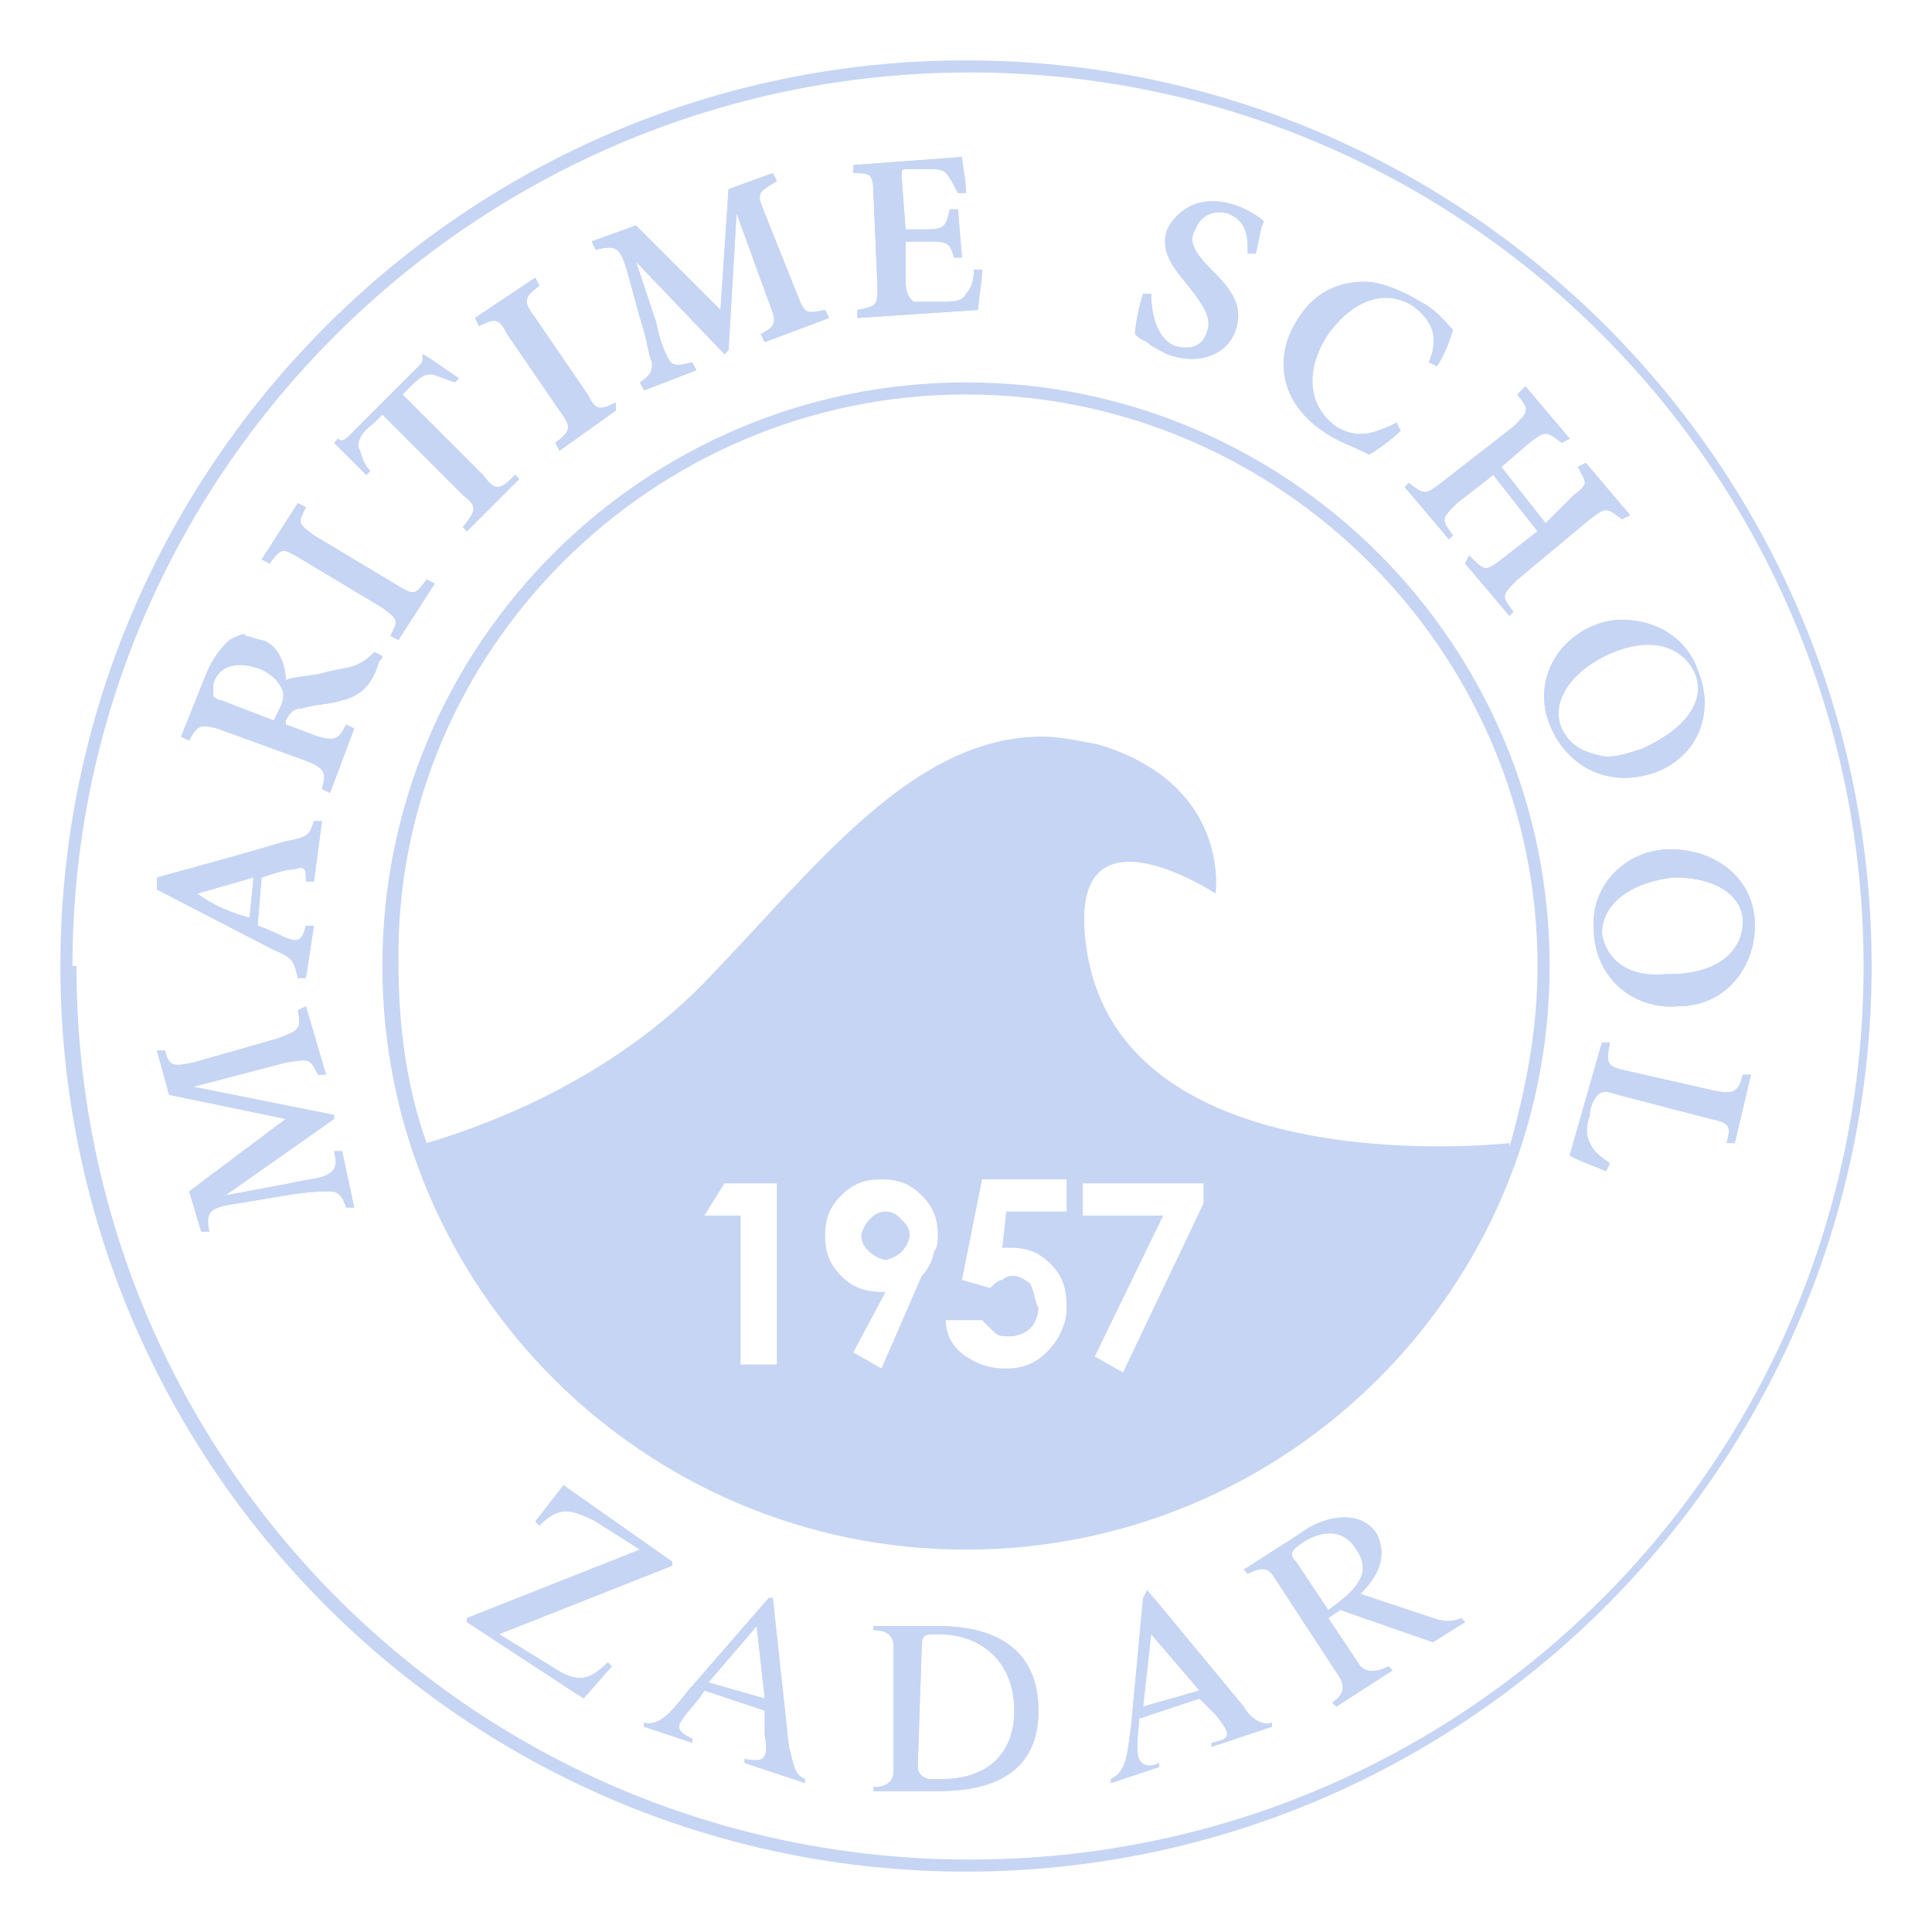 <?xml version="1.0" encoding="utf-8"?>
<!-- Generator: Adobe Illustrator 24.0.2, SVG Export Plug-In . SVG Version: 6.00 Build 0)  -->
<svg version="1.1" id="Layer_1" xmlns="http://www.w3.org/2000/svg" xmlns:xlink="http://www.w3.org/1999/xlink" x="0px" y="0px"
	 viewBox="0 0 48 48" style="enable-background:new 0 0 48 48;" xml:space="preserve">
<style type="text/css">
	.st0{fill:#C6D5F4;}
	.st1{clip-path:url(#SVGID_2_);fill:#C6D5F4;}
	.st2{clip-path:url(#SVGID_4_);fill:#C6D5F4;}
	.st3{clip-path:url(#SVGID_6_);fill:#C6D5F4;}
	.st4{clip-path:url(#SVGID_8_);fill:#C6D5F4;}
	.st5{clip-path:url(#SVGID_10_);fill:#C6D5F4;}
	.st6{clip-path:url(#SVGID_12_);fill:#C6D5F4;}
</style>
<path class="st0" d="M1.7,24H1.5C1.5,11.6,11.6,1.5,24,1.5c12.4,0,22.5,10.1,22.5,22.5c0,12.4-10.1,22.5-22.5,22.5
	C11.6,46.5,1.5,36.4,1.5,24H1.7h0.2c0,12.3,9.9,22.2,22.2,22.2c12.3,0,22.2-9.9,22.2-22.2c0-12.2-9.9-22.2-22.2-22.2
	C11.8,1.8,1.8,11.8,1.8,24H1.7z"/>
<g>
	<path class="st0" d="M22.4,31.1c0.1-0.1,0.2-0.3,0.2-0.4c0-0.2-0.1-0.3-0.2-0.4c-0.1-0.1-0.2-0.2-0.4-0.2c-0.2,0-0.3,0.1-0.4,0.2
		c-0.1,0.1-0.2,0.3-0.2,0.4c0,0.2,0.1,0.3,0.2,0.4c0.1,0.1,0.3,0.2,0.4,0.2C22.1,31.3,22.3,31.2,22.4,31.1z"/>
	<path class="st0" d="M24,9.5C16,9.5,9.5,16,9.5,24c0,8,6.5,14.5,14.5,14.5c8,0,14.5-6.5,14.5-14.5C38.5,16,32,9.5,24,9.5z M24,9.8
		c7.8,0,14.2,6.4,14.2,14.2c0,1.6-0.3,3.1-0.7,4.5l0-0.1c0,0-9.6,1.1-10.5-4.8c-0.6-3.9,3.2-1.4,3.2-1.4s0.4-2.7-2.9-3.7
		c-0.5-0.1-1-0.2-1.4-0.2c-3.2,0-5.6,3.2-8.2,5.9c-2.6,2.8-6.1,3.9-7.1,4.2c-0.5-1.4-0.7-2.9-0.7-4.5C9.8,16.2,16.2,9.8,24,9.8z
		 M17.5,30.2l0.5-0.8h1.3v4.5h-0.9v-3.7H17.5z M20.9,31.7c-0.3-0.3-0.4-0.6-0.4-1c0-0.4,0.1-0.7,0.4-1c0.3-0.3,0.6-0.4,1-0.4
		c0.4,0,0.7,0.1,1,0.4c0.3,0.3,0.4,0.6,0.4,1c0,0.1,0,0.3-0.1,0.4c0,0.1-0.1,0.4-0.3,0.6L21.9,34l-0.7-0.4l0.8-1.5
		C21.5,32.1,21.2,32,20.9,31.7z M25.6,31.9c-0.1-0.1-0.3-0.2-0.4-0.2c-0.1,0-0.2,0-0.3,0.1c-0.1,0-0.2,0.1-0.3,0.2l-0.7-0.2l0.5-2.5
		h2.1v0.8h-1.5L24.9,31c0.1,0,0.1,0,0.1,0c0,0,0.1,0,0.1,0c0.4,0,0.7,0.1,1,0.4c0.3,0.3,0.4,0.6,0.4,1.1c0,0.4-0.2,0.8-0.5,1.1
		C25.8,33.8,25.5,34,25,34c-0.4,0-0.7-0.1-1-0.3c-0.3-0.2-0.5-0.5-0.5-0.9h0.9c0.1,0.1,0.2,0.2,0.3,0.3c0.1,0.1,0.2,0.1,0.4,0.1
		c0.2,0,0.4-0.1,0.5-0.2c0.1-0.1,0.2-0.3,0.2-0.5C25.7,32.3,25.7,32.1,25.6,31.9z M26.9,30.2v-0.8h3v0.5l-2,4.2l-0.7-0.4l1.7-3.5
		H26.9z"/>
</g>
<g>
	<defs>
		<path id="SVGID_1_" d="M13.3,37.8l0.1,0.1c0.5-0.5,0.8-0.4,1.4-0.1l1.1,0.7l-4.3,1.7l0,0.1l2.9,1.9l0.7-0.8l-0.1-0.1
			c-0.5,0.5-0.8,0.5-1.4,0.1l-1.3-0.8l4.3-1.7l0-0.1L14,36.9L13.3,37.8z"/>
	</defs>
	<use xlink:href="#SVGID_1_"  style="overflow:visible;fill:#C6D5F4;"/>
	<clipPath id="SVGID_2_">
		<use xlink:href="#SVGID_1_"  style="overflow:visible;"/>
	</clipPath>
	<rect x="11.6" y="36.9" class="st1" width="5.2" height="5.2"/>
</g>
<g>
	<defs>
		<path id="SVGID_3_" d="M17.6,41.8l1.2-1.4l0.2,1.8L17.6,41.8z M17.1,42c-0.4,0.5-0.7,0.9-1.1,0.8l0,0.1l1.2,0.4l0-0.1
			c-0.2-0.1-0.4-0.2-0.3-0.4c0.1-0.2,0.5-0.6,0.6-0.8l1.5,0.5l0,0.6c0.1,0.6,0,0.7-0.5,0.6l0,0.1l1.5,0.5l0-0.1
			c-0.3-0.1-0.3-0.5-0.4-0.8l-0.4-3.7l-0.1,0L17.1,42z"/>
	</defs>
	<use xlink:href="#SVGID_3_"  style="overflow:visible;fill:#C6D5F4;"/>
	<clipPath id="SVGID_4_">
		<use xlink:href="#SVGID_3_"  style="overflow:visible;"/>
	</clipPath>
	<rect x="15.9" y="39.6" class="st2" width="4.1" height="4.6"/>
</g>
<g>
	<defs>
		<path id="SVGID_5_" d="M23.1,44.2c-0.1,0-0.3-0.1-0.3-0.3l0.1-3c0-0.3,0.1-0.3,0.4-0.3c1.1,0,1.9,0.7,1.9,1.9
			c0,1.1-0.7,1.7-1.8,1.7C23.3,44.2,23.2,44.2,23.1,44.2 M21.7,40.5c0.4,0,0.5,0.2,0.5,0.4L22.2,44c0,0.2-0.1,0.4-0.5,0.4l0,0.1
			l1.6,0c1.7,0,2.5-0.7,2.5-2c0-1.4-0.9-2.1-2.5-2.1l-1.6,0L21.7,40.5z"/>
	</defs>
	<use xlink:href="#SVGID_5_"  style="overflow:visible;fill:#C6D5F4;"/>
	<clipPath id="SVGID_6_">
		<use xlink:href="#SVGID_5_"  style="overflow:visible;"/>
	</clipPath>
	<rect x="21.7" y="40.4" class="st3" width="4.2" height="4.1"/>
</g>
<g>
	<defs>
		<path id="SVGID_7_" d="M28.6,40.6l1.2,1.4l-1.4,0.4L28.6,40.6z M28.4,39.7l-0.3,3.2C28,43.6,28,44,27.6,44.2l0,0.1l1.2-0.4l0-0.1
			c-0.2,0.1-0.4,0.1-0.5-0.1c-0.1-0.2,0-0.8,0-1l1.5-0.5l0.4,0.4c0.4,0.5,0.4,0.6-0.1,0.7l0,0.1l1.5-0.5l0-0.1
			c-0.3,0.1-0.6-0.2-0.7-0.4l-2.4-2.9L28.4,39.7z"/>
	</defs>
	<use xlink:href="#SVGID_7_"  style="overflow:visible;fill:#C6D5F4;"/>
	<clipPath id="SVGID_8_">
		<use xlink:href="#SVGID_7_"  style="overflow:visible;"/>
	</clipPath>
	<rect x="27.6" y="39.7" class="st4" width="4.1" height="4.6"/>
</g>
<g>
	<defs>
		<path id="SVGID_9_" d="M32.2,38.8c-0.2-0.2-0.1-0.3,0.2-0.5c0.5-0.3,1-0.3,1.3,0.2c0.4,0.6,0,1-0.7,1.5L32.2,38.8z M32.3,38.1
			L30.9,39l0.1,0.1c0.4-0.2,0.5-0.1,0.6,0l1.7,2.6c0.1,0.2,0.1,0.4-0.2,0.6l0.1,0.1l1.4-0.9l-0.1-0.1c-0.4,0.2-0.6,0.1-0.7,0
			l-0.8-1.2l0.3-0.2l2.3,0.8l0.8-0.5l-0.1-0.1c-0.2,0.1-0.4,0.1-0.7,0l-1.8-0.6c0.4-0.4,0.7-0.9,0.4-1.5c-0.2-0.3-0.5-0.4-0.8-0.4
			C33.1,37.7,32.7,37.8,32.3,38.1"/>
	</defs>
	<use xlink:href="#SVGID_9_"  style="overflow:visible;fill:#C6D5F4;"/>
	<clipPath id="SVGID_10_">
		<use xlink:href="#SVGID_9_"  style="overflow:visible;"/>
	</clipPath>
	<rect x="30.9" y="37.7" class="st5" width="5.5" height="4.7"/>
</g>
<g>
	<defs>
		<path id="SVGID_11_" d="M39,28.7c0.1,0.1,0.7,0.3,0.9,0.4l0.1-0.2c-0.3-0.2-0.4-0.3-0.5-0.5c-0.1-0.2-0.1-0.4,0-0.7
			c0-0.2,0.1-0.4,0.2-0.5c0.1-0.1,0.2-0.1,0.5,0l2.3,0.6c0.5,0.1,0.5,0.2,0.4,0.6l0.2,0l0.4-1.7l-0.2,0c-0.1,0.4-0.2,0.5-0.7,0.4
			l-2.2-0.5c-0.5-0.1-0.5-0.2-0.4-0.7l-0.2,0L39,28.7z M7.4,25.1c0.1,0.5,0,0.5-0.5,0.7l-2.1,0.6c-0.5,0.1-0.6,0.1-0.7-0.3l-0.2,0
			l0.3,1.1l2.9,0.6l-2.4,1.8L5,30.6l0.2,0c-0.1-0.5,0-0.6,0.7-0.7l1.2-0.2c0.6-0.1,0.9-0.1,1.1-0.1c0.2,0,0.3,0.1,0.4,0.4l0.2,0
			l-0.3-1.4l-0.2,0c0.1,0.4,0,0.5-0.2,0.6c-0.2,0.1-0.5,0.1-0.9,0.2l-1.6,0.3l0,0l2.7-1.9l0-0.1L4.8,27l0,0l2.3-0.6
			c0.6-0.1,0.6-0.1,0.8,0.3l0.2,0L7.6,25L7.4,25.1z M39.8,23.2c0-0.8,0.8-1.3,1.8-1.4c1.1,0,1.7,0.5,1.7,1.1c0,0.7-0.6,1.3-1.8,1.3
			c0,0-0.1,0-0.1,0C40.4,24.3,39.9,23.8,39.8,23.2 M41.5,21.1c-1.1,0-2,0.9-1.9,2c0,1.1,0.9,2,2.1,1.9c1.2,0,1.9-1,1.9-2
			C43.6,21.8,42.6,21.1,41.5,21.1C41.6,21.1,41.5,21.1,41.5,21.1 M4.9,22.2L4.9,22.2l1.4-0.4l-0.1,1C5.8,22.7,5.3,22.5,4.9,22.2
			 M7.1,20.9c-1,0.3-2.1,0.6-3.2,0.9l0,0.3l2.9,1.5c0.5,0.2,0.5,0.3,0.6,0.7l0.2,0L7.8,23l-0.2,0c-0.1,0.4-0.2,0.4-0.5,0.3
			c-0.2-0.1-0.4-0.2-0.7-0.3l0.1-1.2c0.3-0.1,0.6-0.2,0.8-0.2c0.3-0.1,0.3,0,0.3,0.3l0.2,0L8,20.4l-0.2,0
			C7.7,20.7,7.7,20.8,7.1,20.9 M5.5,17.4c-0.1,0-0.2-0.1-0.2-0.1c0,0,0-0.1,0-0.3c0.1-0.4,0.5-0.6,1.1-0.4c0.3,0.1,0.5,0.3,0.6,0.5
			c0.1,0.2,0,0.4-0.1,0.6l-0.1,0.2L5.5,17.4z M5.7,15.9c-0.2,0.2-0.4,0.4-0.6,0.9l-0.6,1.5l0.2,0.1c0.2-0.4,0.3-0.4,0.7-0.3l2.2,0.8
			c0.5,0.2,0.5,0.3,0.4,0.7l0.2,0.1l0.6-1.6L8.6,18c-0.2,0.4-0.3,0.4-0.7,0.3L7.1,18l0-0.1c0.1-0.2,0.2-0.3,0.4-0.3
			c0.3-0.1,0.7-0.1,1-0.2c0.4-0.1,0.7-0.3,0.9-0.9c0-0.1,0.1-0.1,0.1-0.2l-0.2-0.1c-0.1,0.1-0.2,0.2-0.4,0.3
			c-0.2,0.1-0.4,0.1-0.8,0.2c-0.3,0.1-0.8,0.1-1,0.2c0-0.4-0.2-0.9-0.6-1c-0.1,0-0.3-0.1-0.4-0.1C6.1,15.7,5.9,15.8,5.7,15.9
			 M38.8,18.1c-0.3-0.7,0.3-1.5,1.3-1.9c1-0.4,1.7-0.1,2,0.5c0.3,0.7-0.2,1.4-1.3,1.9c-0.3,0.1-0.6,0.2-0.9,0.2
			C39.3,18.7,39,18.5,38.8,18.1 M39.7,15.5c-1.1,0.4-1.6,1.5-1.2,2.5c0.4,1,1.4,1.6,2.6,1.2c1.1-0.4,1.5-1.5,1.1-2.5
			c-0.3-0.9-1.1-1.3-1.9-1.3C40.2,15.4,40,15.4,39.7,15.5 M6.5,13.9L6.7,14C7,13.6,7,13.6,7.5,13.9l2,1.2c0.4,0.3,0.4,0.3,0.2,0.7
			l0.2,0.1l0.9-1.4l-0.2-0.1c-0.3,0.4-0.3,0.4-0.8,0.1l-2-1.2c-0.4-0.3-0.4-0.3-0.2-0.7l-0.2-0.1L6.5,13.9z M37.7,9.8
			c0.3,0.4,0.3,0.4-0.1,0.8L35.8,12c-0.4,0.3-0.4,0.3-0.8,0l-0.1,0.1l1.1,1.3l0.1-0.1c-0.3-0.4-0.3-0.4,0.1-0.8l0.9-0.7l1.1,1.4
			l-0.9,0.7c-0.4,0.3-0.4,0.3-0.8-0.1L36.4,14l1.1,1.3l0.1-0.1c-0.3-0.4-0.3-0.4,0.1-0.8l1.8-1.5c0.4-0.3,0.4-0.3,0.8,0l0.2-0.1
			l-1.1-1.3l-0.2,0.1c0.2,0.4,0.3,0.4-0.1,0.7L38.4,13l-1.1-1.4l0.7-0.6c0.4-0.3,0.4-0.3,0.8,0l0.2-0.1l-1.1-1.3L37.7,9.8z
			 M10.5,8.8c0,0.2,0,0.2-0.1,0.3l-1.7,1.7c-0.1,0.1-0.2,0.2-0.3,0.1L8.3,11c0.2,0.2,0.5,0.5,0.8,0.8l0.1-0.1
			c-0.2-0.2-0.2-0.4-0.3-0.6c0-0.1,0-0.3,0.4-0.6l0.2-0.2l2,2c0.4,0.3,0.3,0.4,0,0.8l0.1,0.1l1.3-1.3l-0.1-0.1
			c-0.4,0.4-0.5,0.4-0.8,0l-2-2l0.2-0.2c0.3-0.3,0.4-0.3,0.5-0.3c0.1,0,0.3,0.1,0.6,0.2l0.1-0.1C11.1,9.2,10.7,8.9,10.5,8.8
			L10.5,8.8z M32.2,8c-0.5,0.8-0.5,2,0.8,2.8c0.3,0.2,0.9,0.4,1,0.5c0.2-0.1,0.6-0.4,0.8-0.6l-0.1-0.2c-0.6,0.3-1,0.4-1.5,0.1
			c-0.7-0.5-0.8-1.4-0.2-2.3c0.5-0.7,1.3-1.2,2.1-0.7c0.4,0.3,0.7,0.7,0.4,1.4l0.2,0.1c0.2-0.3,0.3-0.6,0.4-0.9
			c-0.1-0.1-0.4-0.5-0.8-0.7c-0.5-0.3-1-0.5-1.4-0.5C33.2,7,32.6,7.3,32.2,8 M11.8,7.9l0.1,0.2c0.4-0.2,0.5-0.2,0.7,0.2l1.3,1.9
			c0.3,0.4,0.3,0.5-0.1,0.8l0.1,0.2l1.4-1L15.3,10c-0.4,0.2-0.5,0.2-0.7-0.2l-1.3-1.9c-0.3-0.4-0.3-0.5,0.1-0.8l-0.1-0.2L11.8,7.9z
			 M29,5.7c-0.2,0.6,0.2,1,0.6,1.5c0.3,0.4,0.5,0.7,0.4,1c-0.1,0.4-0.4,0.5-0.8,0.4c-0.5-0.2-0.6-0.9-0.6-1.3l-0.2,0
			c-0.1,0.3-0.2,0.8-0.2,1c0.1,0.1,0.1,0.1,0.3,0.2c0.1,0.1,0.3,0.2,0.5,0.3c0.8,0.3,1.5,0,1.7-0.6c0.2-0.6-0.1-1-0.6-1.5
			c-0.4-0.4-0.6-0.7-0.4-1c0.1-0.3,0.4-0.5,0.8-0.4c0.5,0.2,0.5,0.6,0.5,1l0.2,0c0.1-0.4,0.1-0.6,0.2-0.8c-0.1-0.1-0.4-0.3-0.7-0.4
			C30.4,5,30.2,5,30.1,5C29.6,5,29.2,5.3,29,5.7 M18.1,4.7l-0.2,3l-2.1-2.1L14.7,6l0.1,0.2c0.5-0.1,0.6-0.1,0.8,0.6l0.3,1.1
			c0.2,0.6,0.2,0.9,0.3,1.1c0,0.2,0,0.3-0.3,0.5l0.1,0.2l1.3-0.5l-0.1-0.2c-0.4,0.1-0.5,0.1-0.6-0.1c-0.1-0.2-0.2-0.4-0.3-0.9
			l-0.5-1.5l0,0L18,8.8l0.1-0.1l0.2-3.4l0,0l0.8,2.2c0.2,0.5,0.2,0.6-0.2,0.8L19,8.5l1.6-0.6l-0.1-0.2C20,7.8,20,7.8,19.8,7.3
			l-0.8-2c-0.2-0.5-0.2-0.5,0.3-0.8l-0.1-0.2L18.1,4.7z M21.2,4.1l0,0.2c0.4,0,0.5,0,0.5,0.5l0.1,2.3c0,0.5,0,0.5-0.5,0.6l0,0.2
			l3-0.2c0-0.2,0.1-0.7,0.1-1l-0.2,0C24.2,7,24.1,7.2,24,7.3c-0.1,0.2-0.3,0.2-0.7,0.2c-0.2,0-0.4,0-0.6,0c-0.1-0.1-0.2-0.2-0.2-0.5
			L22.5,6L23,6c0.5,0,0.6,0,0.7,0.4l0.2,0l-0.1-1.2l-0.2,0c-0.1,0.4-0.1,0.5-0.6,0.5l-0.5,0l-0.1-1.3c0-0.2,0-0.2,0.2-0.2l0.3,0
			c0.4,0,0.5,0,0.6,0.1c0.1,0.1,0.2,0.3,0.3,0.5l0.2,0c0-0.3-0.1-0.8-0.1-0.9L21.2,4.1z"/>
	</defs>
	<use xlink:href="#SVGID_11_"  style="overflow:visible;fill:#C6D5F4;"/>
	<clipPath id="SVGID_12_">
		<use xlink:href="#SVGID_11_"  style="overflow:visible;"/>
	</clipPath>
	<rect x="3.9" y="3.9" class="st6" width="39.8" height="26.7"/>
</g>
</svg>
